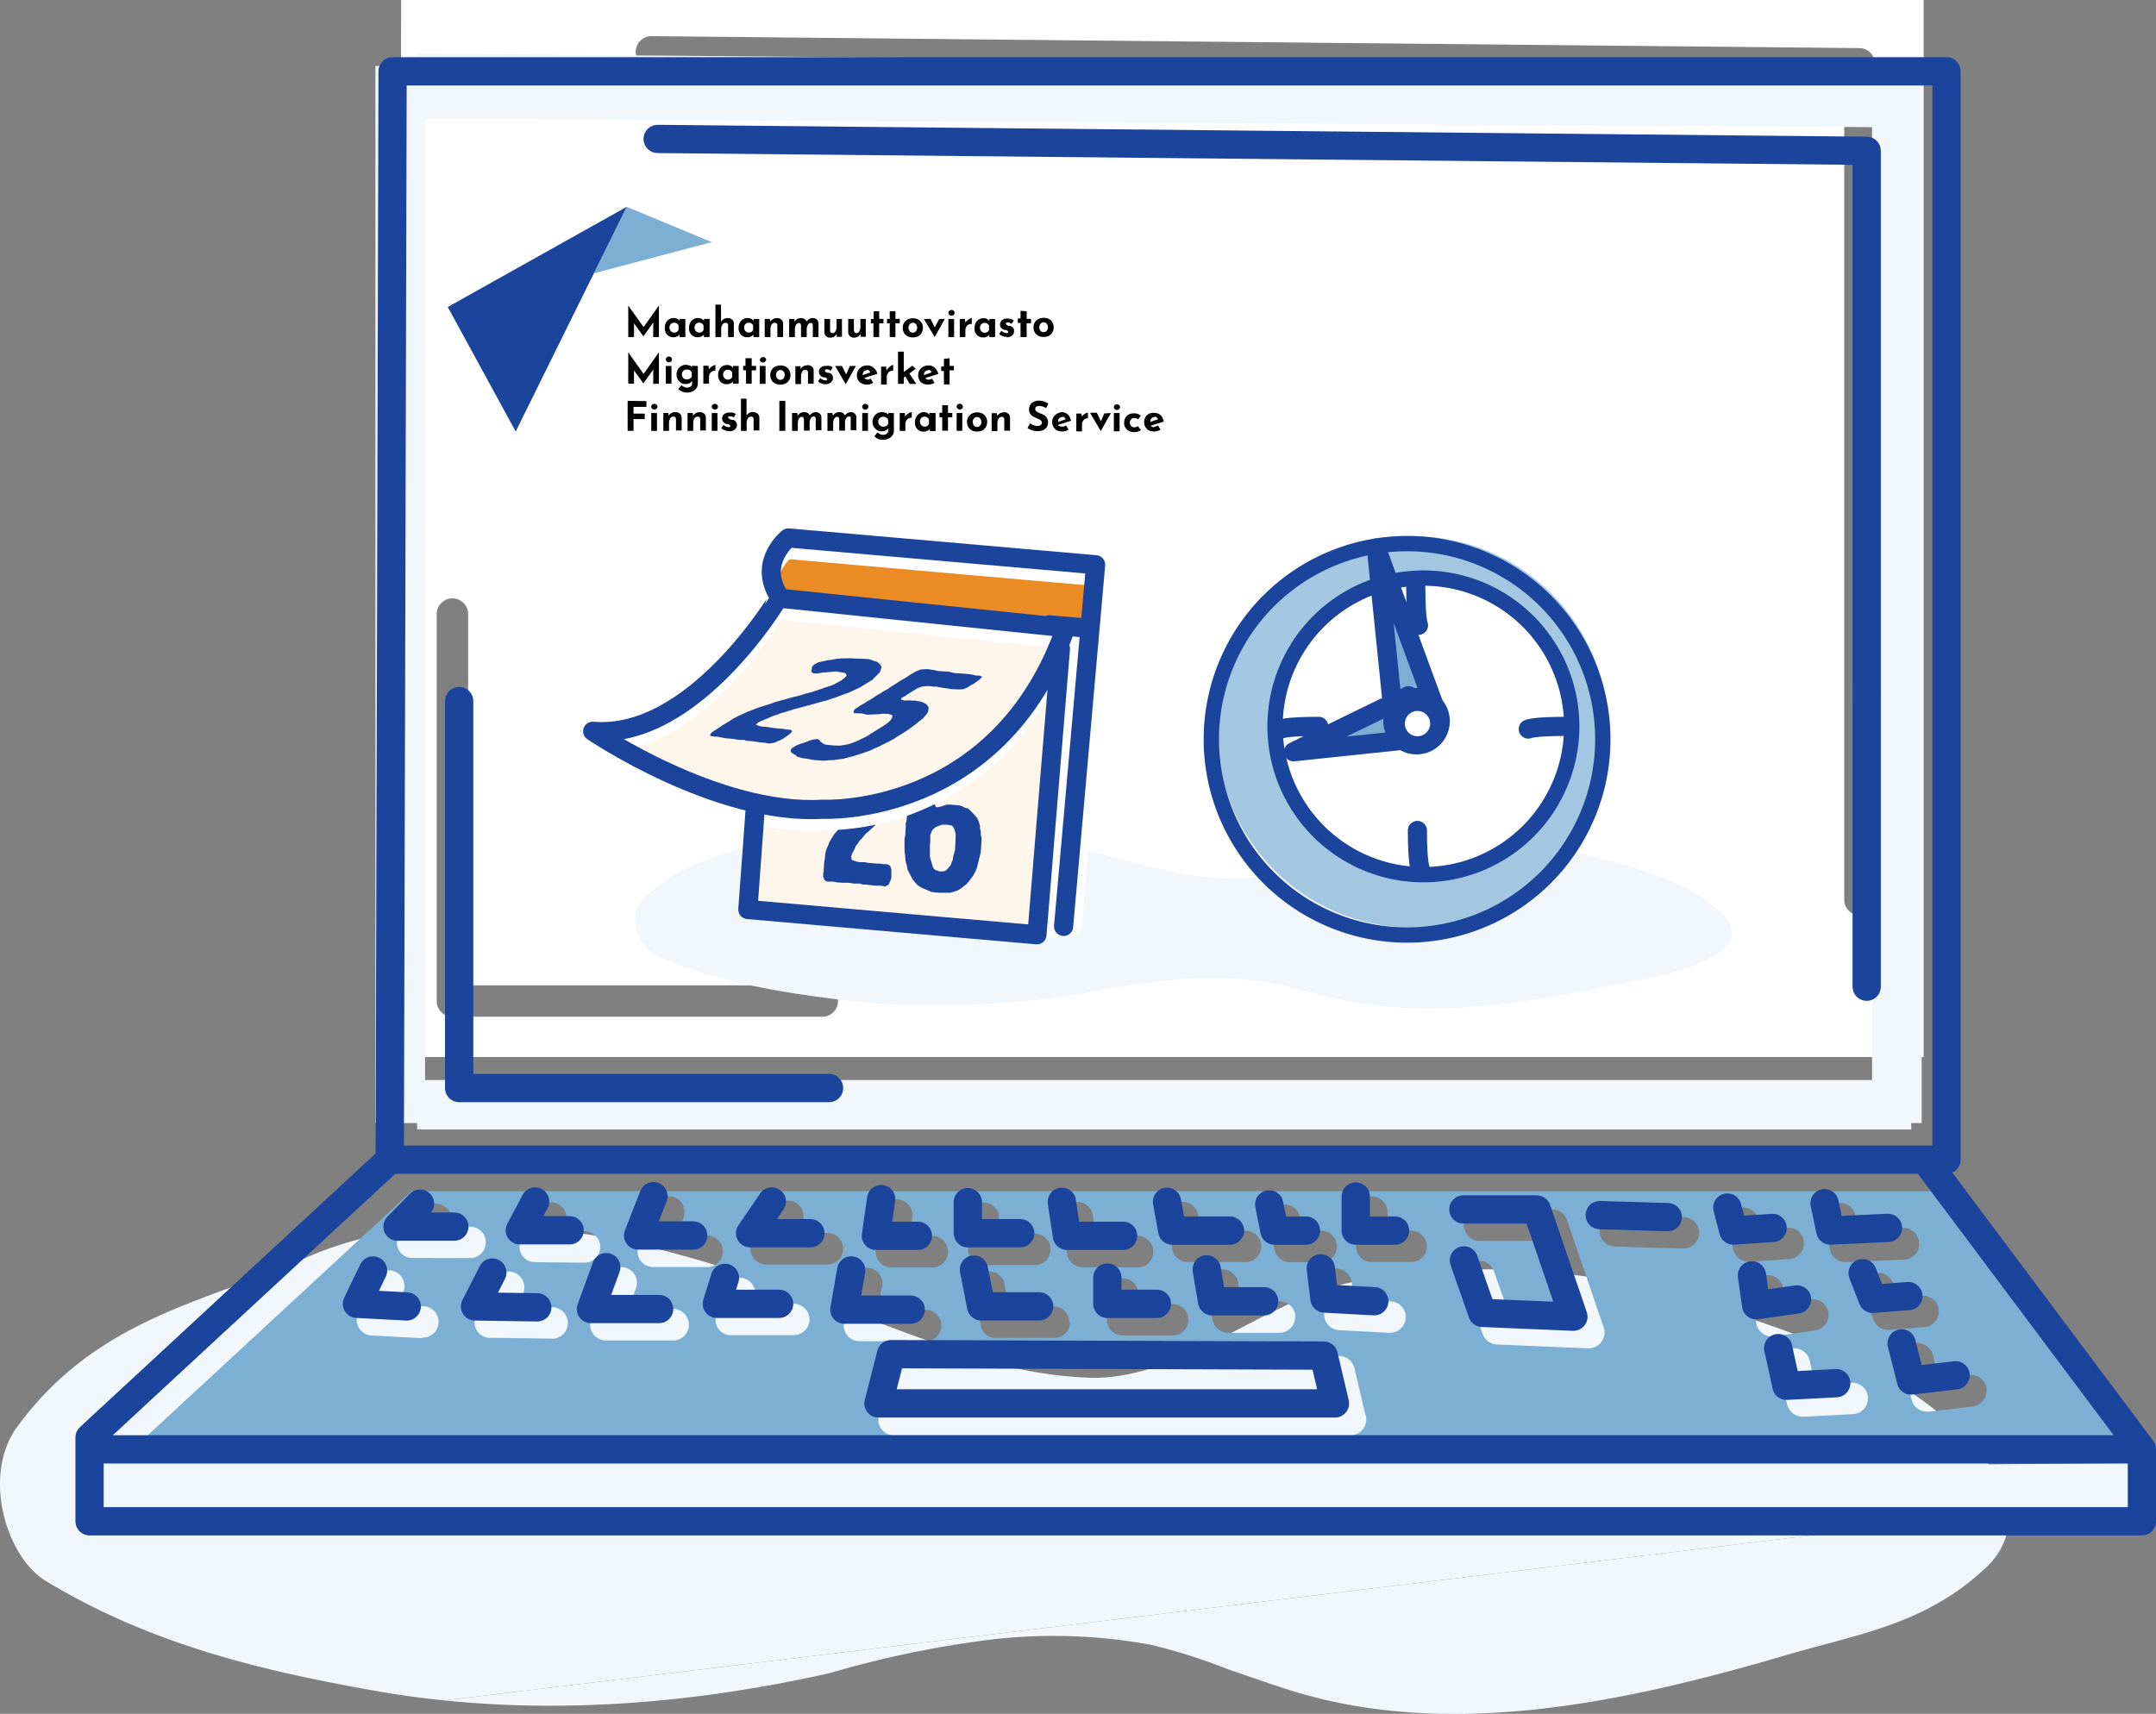 <svg xmlns="http://www.w3.org/2000/svg" xmlns:xlink="http://www.w3.org/1999/xlink" viewBox="0 0 281.4 223.75"><rect x="0" y="0" width="281.4" height="223.75" fill="#808080" stroke="none"/><defs><style>.cls-1,.cls-5,.cls-7,.cls-8,.cls-9{fill:none;}.cls-2{fill:#f2f7fb;}.cls-3{fill:#fff;}.cls-4{fill:#7bafd4;}.cls-5,.cls-7,.cls-8,.cls-9{stroke:#1b449c;}.cls-5,.cls-7,.cls-9{stroke-linecap:round;stroke-linejoin:round;}.cls-5{stroke-width:3.69px;}.cls-6{fill:#a3c7e1;}.cls-7,.cls-8{stroke-width:2px;}.cls-9{stroke-width:2.5px;}.cls-10{fill:#1b449c;}.cls-11{fill:#fff6eb;}.cls-12{clip-path:url(#clip-path);}.cls-13{fill:#eb8b23;}</style><clipPath id="clip-path"><path class="cls-1" d="M120.16,105.82a33.11,33.11,0,0,1-13,2.58,27.68,27.68,0,0,1-4.05-.08h0a35.56,35.56,0,0,1-3.67-.51l-.85,11.65,35.63,3.12,2.47-31.64a33.07,33.07,0,0,1-16.54,14.88"/></clipPath></defs><title>kuva1_1</title><g id="Layer_2" data-name="Layer 2"><g id="Layer_1-2" data-name="Layer 1"><path class="cls-2" d="M58,222q-4.2-.42-8.37-1.14c-14.88-2.61-29.71-6-43.7-14.49-5.16-3.16-8.32-13.82-3.66-20.13,10.49-14.3,24.82-16.24,37.78-22.09A45.73,45.73,0,0,1,50.55,161a72.38,72.38,0,0,1,10.69-1c16.75-.36,33.26,5,49.41,11.25,5.26,1.81,10.52,3.94,15.82,5.63a54,54,0,0,0,16.11,3c12,.08,22.38-10.19,34.07-12.52a91.44,91.44,0,0,1,44.49,2.5c12,3.61,29.91,9.2,39,22.06a11.34,11.34,0,0,1,1.93,5.43"/><path class="cls-2" d="M262.08,197.35a8.94,8.94,0,0,1-.35,3.54,9.87,9.87,0,0,1-3,4.2c-7.69,7.06-16.68,8.36-25.39,10.93-20.9,6.15-44.24,11.31-65.33,4.53-2.52-.81-5-1.69-7.56-2.56-1.64-.64-3.28-1.23-4.94-1.77s-3.32-1-5-1.43a70.28,70.28,0,0,0-21.25-.73,133.56,133.56,0,0,0-21,4.38C91.77,222.14,74.78,223.71,58,222"/><path class="cls-3" d="M52.36,0,52,138H251.07V0Zm54.92,132.74H59a2.05,2.05,0,0,1-2-2.05V80.17a2,2,0,0,1,4.1,0v48.47h46.23a2,2,0,0,1,0,4.1m137.48-15.28a2,2,0,0,1-4.1,0V10.36L84.89,8.83a2.06,2.06,0,0,1,0-4.11h0l157.8,1.56a2,2,0,0,1,2,2.05Z"/><path class="cls-2" d="M250.82,8.62h-3.36L54.34,7,54,8.62H49v138h5.45v.83h195v-.83h1.37ZM244.34,141H55.48V15.5l188.86,1.1Z"/><polygon class="cls-2" points="15.52 193.33 279.38 191 279.29 198.61 15.52 198.61 15.52 193.33"/><path class="cls-4" d="M252.24,155.51H53.73L17.3,189.22H277.51Zm-12.5,1.61a2,2,0,0,1,2.42,1.58l.39,1.86,5.79-.26a2.07,2.07,0,0,1,2.14,2,2,2,0,0,1-2,2.14l-7.52.34h-.1a2.05,2.05,0,0,1-2-1.63l-.74-3.56a2,2,0,0,1,1.59-2.43m-72.45.14a2,2,0,0,1,2.41,1.61l.36,1.77h2.42a2.05,2.05,0,0,1,0,4.1h-4.1a2.07,2.07,0,0,1-2-1.65l-.68-3.42a2,2,0,0,1,1.61-2.41m1.77,14.68A2.05,2.05,0,0,1,167,174h-6.74a2.05,2.05,0,0,1-2-1.71l-.71-4.17a2.05,2.05,0,1,1,4.05-.68l.42,2.45h5a2.05,2.05,0,0,1,2.05,2.05m-15.08-15a2.06,2.06,0,0,1,2.39,1.65l.38,2.08h5.81a2.05,2.05,0,0,1,0,4.1H155a2.06,2.06,0,0,1-2-1.68l-.68-3.76a2.06,2.06,0,0,1,1.65-2.39m-.91,13.31a2.05,2.05,0,0,1,0,4.1h-6.59a2.05,2.05,0,0,1-2-2v-3.42a2.05,2.05,0,0,1,4.1,0v1.37Zm-12.76-13.31a2.06,2.06,0,0,1,2.34,1.72l.41,2.69h5.56a2.06,2.06,0,0,1,0,4.11h-7.33a2.06,2.06,0,0,1-2-1.75l-.67-4.44a2,2,0,0,1,1.72-2.33m-.67,15.69a2.05,2.05,0,0,1-2,2.05H130a2,2,0,0,1-2-1.66l-.94-4.79a2.05,2.05,0,0,1,4-.79l.61,3.14h5.89a2,2,0,0,1,2,2M126.32,159a2.05,2.05,0,0,1,2.05-2h0a2.05,2.05,0,0,1,2.05,2.06l0,2h4.78a2.06,2.06,0,0,1,0,4.11h-6.84a2,2,0,0,1-2-2.07Zm-12,4.12.69-4.78a2.05,2.05,0,1,1,4.06.58l-.35,2.44h3.11a2.06,2.06,0,0,1,0,4.11h-5.47a2,2,0,0,1-1.55-.71,2.08,2.08,0,0,1-.49-1.64m-59.2,11.58H55l-6.5-.34a2.06,2.06,0,0,1-1.74-2.95L48.9,167a2.05,2.05,0,1,1,3.69,1.79l-.76,1.56,3.42.18a2.05,2.05,0,0,1-.11,4.1m-1.21-10.4a2,2,0,0,1-1.47-3.48l2.94-3a2.06,2.06,0,0,1,3.29,2.4h2.67a2,2,0,0,1,0,4.1Zm18.24,10.53h0L64,174.66a2,2,0,0,1-1.79-3l2.28-4.42a2.06,2.06,0,1,1,3.65,1.89l-.76,1.47,4.82.07a2.06,2.06,0,0,1,0,4.11m-2.32-10a2,2,0,0,1-1.8-3l2-3.76a2,2,0,0,1,3.6,2l-.39.73h3a2.05,2.05,0,0,1,0,4.1ZM88,175H79.09a2,2,0,0,1-1.69-.89,2.06,2.06,0,0,1-.24-1.88l2-5.47a2,2,0,1,1,3.84,1.43l-1,2.7H88A2.06,2.06,0,0,1,88,175m-2.74-9.58a2.07,2.07,0,0,1-1.7-.9,2.05,2.05,0,0,1-.2-1.92l2-5.13A2.05,2.05,0,1,1,89.2,159l-.92,2.31h4.15a2.06,2.06,0,0,1,0,4.11Zm18.4,8.89H95.51a2,2,0,0,1-2-2.67l1.06-3.38a2.05,2.05,0,0,1,3.92,1.23l-.23.72h5.34a2.05,2.05,0,1,1,0,4.1m4.18-9.23H100a2.05,2.05,0,0,1-1.7-3.2l2.73-4.1a2.06,2.06,0,1,1,3.42,2.28l-.61.91h4a2.06,2.06,0,1,1,0,4.11m2.77,9.26a2.06,2.06,0,0,1-.45-1.67l.89-5.12a2.06,2.06,0,1,1,4,.71L114.6,171h6.22a2.05,2.05,0,1,1,0,4.1h-8.66a2,2,0,0,1-1.57-.73m65.67,13H116.72a2,2,0,0,1-2-2.54l1.59-6.43a2,2,0,0,1,2-1.56h0l56.47.19a2.05,2.05,0,0,1,2,1.59l1.41,6a2.08,2.08,0,0,1,.14.75,2.05,2.05,0,0,1-2.06,2M181.38,174h-.11l-6.5-.34a2.06,2.06,0,0,1-1.93-1.81l-.48-3.94a2,2,0,0,1,1.78-2.28,2.06,2.06,0,0,1,2.29,1.78l.27,2.24,4.78.25a2.05,2.05,0,0,1-.1,4.1m2.73-9.24H179a2,2,0,0,1-2-2.05v-4.45a2.05,2.05,0,0,1,4.1,0v2.4h3.08a2.05,2.05,0,1,1,0,4.1M209,175.21a2.05,2.05,0,0,1-1.64.82h-.09l-11.9-.5a2.06,2.06,0,0,1-1.85-1.37l-2.39-6.85A2,2,0,1,1,195,166l1.94,5.53,7.5.31L201.12,162H193a2.06,2.06,0,0,1,0-4.11h9.58a2.06,2.06,0,0,1,1.94,1.39l4.79,14a2,2,0,0,1-.3,1.89M219.69,163h-.06l-8.88-.26a2.05,2.05,0,1,1,.12-4.1l8.88.26a2.05,2.05,0,0,1-.06,4.1m8.55,1.71a2.05,2.05,0,0,1-2-1.52l-.78-3a2.05,2.05,0,1,1,4-1l.35,1.32,3.44-.23a2,2,0,0,1,2.18,1.91,2.06,2.06,0,0,1-1.91,2.19l-5.13.34h-.14m3,9.76a2.08,2.08,0,0,1-1.24-.42,2,2,0,0,1-.79-1.35l-.55-3.9a2.05,2.05,0,0,1,4.07-.57l.26,1.86,3.31-.47a2.05,2.05,0,0,1,.57,4.07l-5.34.76-.29,0m10.61,10.16-6.5.34h-.1a2.05,2.05,0,0,1-2-1.61l-1.08-4.92a2.05,2.05,0,0,1,4-.88l.71,3.22,4.76-.25a2.05,2.05,0,1,1,.21,4.1m4.59-11a2,2,0,0,1-1.91-1.3l-1.3-3.35a2.05,2.05,0,1,1,3.82-1.49l.75,1.93,3.15-.25a2.06,2.06,0,0,1,.32,4.1l-4.67.36h-.16m11.11,10-5.81.68-.24,0a2.05,2.05,0,0,1-2-1.55l-1.23-4.85a2.05,2.05,0,1,1,4-1L253,180l4-.48a2.05,2.05,0,0,1,.48,4.08"/><path class="cls-5" d="M51.24,9.31H254.06V151.4H50.87Zm34.6,8.83,157.8,1.55V128.82M59.93,91.53v50.52h48.28M50.87,151.4,11.69,187.67v10.94H279.56v-9.39l-28-37.4m28,37.4h-267m42.26-32.08-2.94,3H59.3m10.55-3.28-2,3.76h6.5m10.94-4.45-2,5.13h7.19m10.26-4.44L97.9,161h7.87m9.24-4.45-.69,4.79h5.48m6.52-4.4,0,4.06h6.84m5.43-4.1.67,4.44h7.33m5.73-4.44.68,3.76h7.53m5.13-3.42.68,3.42h4.11m6.5-4.45v4.45h5.13M48.69,165.87l-2.1,4.35,6.5.34m11.17-4.42L62,170.56l8.13.12m9-5.25-2,5.47h8.9m8.59-4.07-1.06,3.39h8.13m9.41-4.36-.89,5.12h8.66m8.25-5.23.94,4.8h7.57m8.9-3.75v3.42H151m6.5-4.5.7,4.17H165m7.39-4.3.48,3.94,6.5.35m-63.07,6.91,56.47.19,1.47,6.24H114.66ZM191,157.9h9.57l4.79,14-11.89-.5-2.4-6.85m17.73-5.91,8.88.26m7.77-1.25.78,3,5.13-.34m6.78-3.23.75,3.57,7.53-.34m-17.76,6.19.55,3.9,5.34-.75m8.56-3.43,1.3,3.35,4.67-.36M232.09,176l1.08,4.92,6.5-.34m8.53-5.2,1.22,4.85,5.82-.68"/><path class="cls-2" d="M226,121.44a2.57,2.57,0,0,1-.19,1.37,4.16,4.16,0,0,1-1.62,1.63c-4.2,2.73-9.11,3.23-13.87,4.22-11.41,2.38-24.15,4.38-35.67,1.76l-4.13-1c-.89-.25-1.79-.48-2.69-.69s-1.82-.39-2.73-.55a53.28,53.28,0,0,0-11.6-.28A98.83,98.83,0,0,0,142,129.6,119.9,119.9,0,0,1,114.54,131c-1.53-.11-3.05-.25-4.57-.44-8.13-1-16.22-2.32-23.86-5.6-2.82-1.22-4.55-5.35-2-7.78,5.73-5.54,13.55-6.29,20.63-8.55a32.47,32.47,0,0,1,5.73-1.21,54,54,0,0,1,5.84-.38c9.14-.14,18.16,1.94,27,4.35,2.87.7,5.74,1.52,8.64,2.18a41.46,41.46,0,0,0,8.8,1.15c6.56,0,12.21-3.94,18.6-4.85a70.1,70.1,0,0,1,24.29,1c6.56,1.4,16.33,3.56,21.3,8.53a3.75,3.75,0,0,1,1.06,2.1"/><path class="cls-6" d="M184.4,121.1a25.55,25.55,0,1,0-25.55-25.55A25.55,25.55,0,0,0,184.4,121.1"/><path class="cls-7" d="M183.65,122.07A25.55,25.55,0,1,0,158.1,96.52,25.55,25.55,0,0,0,183.65,122.07Z"/><path class="cls-3" d="M185.78,114.19a19.36,19.36,0,1,0-19.36-19.36,19.36,19.36,0,0,0,19.36,19.36"/><path class="cls-8" d="M185.78,114.19a19.36,19.36,0,1,0-19.36-19.36A19.36,19.36,0,0,0,185.78,114.19Z"/><polygon class="cls-4" points="179.91 71.86 182.69 94.88 187.5 93.77 179.91 71.86"/><polygon class="cls-9" points="179.64 71.55 182 94.66 187.65 93.36 179.64 71.55"/><polygon class="cls-4" points="169.08 98.27 184.31 91.33 185.67 96.07 169.08 98.27"/><polygon class="cls-9" points="168.82 98.15 183.84 90.83 185.44 96.4 168.82 98.15"/><path class="cls-10" d="M184.89,98.49a4.34,4.34,0,1,0-4.34-4.34,4.34,4.34,0,0,0,4.34,4.34"/><path class="cls-9" d="M185,108.42c0,4.28.35,4.93.35,4.93"/><path class="cls-9" d="M184.79,76.71c0,4.28.35,4.93.35,4.93"/><path class="cls-9" d="M172.12,94.83c-4.29,0-4.93.35-4.93.35"/><path class="cls-9" d="M204.4,94.83c-4.29,0-4.93.35-4.93.35"/><path class="cls-3" d="M185,96.12a1.65,1.65,0,1,0-1.64-1.64A1.65,1.65,0,0,0,185,96.12"/><polygon class="cls-4" points="92.9 31.61 81.8 27 77.51 35.68 92.9 31.61"/><polygon class="cls-10" points="81.8 27 58.44 40.08 67.31 56.34 81.8 27"/><path d="M81.92,52.33v3.92h.77V54.71h1.46V54H82.69v-.88h1.68v-.75ZM85,56.25h.75V53.92H85Zm0-3.15a.34.34,0,0,0,.12.26.46.46,0,0,0,.29.11.4.4,0,0,0,.27-.11.32.32,0,0,0,.13-.26.32.32,0,0,0-.13-.27.4.4,0,0,0-.27-.11.46.46,0,0,0-.29.11.34.34,0,0,0-.12.27m3.14.71a1,1,0,0,0-.53.13.93.93,0,0,0-.36.35l0-.37h-.67v2.33h.74v-1a1.08,1.08,0,0,1,.16-.62.45.45,0,0,1,.41-.24c.21,0,.32.12.34.34v1.47h.74V54.51a.64.64,0,0,0-.23-.5.79.79,0,0,0-.55-.2m3.17,0a1,1,0,0,0-.54.13.84.84,0,0,0-.35.35l-.06-.37h-.67v2.33h.74v-1a1.08,1.08,0,0,1,.16-.62.47.47,0,0,1,.41-.24.32.32,0,0,1,.34.34v1.47h.74V54.51a.67.67,0,0,0-.22-.5.81.81,0,0,0-.55-.2m1.54,2.44h.74V53.92h-.74Zm0-3.15a.32.32,0,0,0,.13.26.43.43,0,0,0,.28.11.41.41,0,0,0,.28-.11.34.34,0,0,0,.12-.26.34.34,0,0,0-.12-.27.41.41,0,0,0-.28-.11.43.43,0,0,0-.28.11.32.32,0,0,0-.13.27m2.29,3.2a1.18,1.18,0,0,0,.55-.12.77.77,0,0,0,.34-.3.81.81,0,0,0,.11-.41.68.68,0,0,0-.55-.66l-.07,0-.07,0a1.43,1.43,0,0,1-.31-.12L95,54.49l.08-.13.21,0,.24,0,.23.14.28-.43a1.27,1.27,0,0,0-.38-.2,2.31,2.31,0,0,0-.49,0,1,1,0,0,0-.52.11.79.79,0,0,0-.31.29.81.81,0,0,0-.09.37.65.65,0,0,0,.14.43.92.92,0,0,0,.46.29l.16,0,.23.1.1.16-.09.14a.47.47,0,0,1-.23,0,.91.91,0,0,1-.58-.29l-.31.41a1,1,0,0,0,.42.28,1.37,1.37,0,0,0,.54.11m3.24-2.49a1,1,0,0,0-.54.13.84.84,0,0,0-.35.35V52.05h-.73v4.2h.74v-1a1.16,1.16,0,0,1,.16-.62.47.47,0,0,1,.41-.24.31.31,0,0,1,.34.34v1.47h.75V54.51a.67.67,0,0,0-.23-.5.81.81,0,0,0-.55-.2m3.39,2.44h.78V52.33h-.78Zm4.73-2.44a.79.79,0,0,0-.42.12,1.13,1.13,0,0,0-.36.33.58.58,0,0,0-.25-.34.84.84,0,0,0-.47-.11.92.92,0,0,0-.84.48l-.05-.37h-.68v2.33h.75v-1a1.21,1.21,0,0,1,.14-.58.44.44,0,0,1,.4-.25.22.22,0,0,1,.19.1.54.54,0,0,1,.07.26v1.44h.74v-1a1.16,1.16,0,0,1,.15-.6.45.45,0,0,1,.41-.25.21.21,0,0,1,.18.1.71.71,0,0,1,.06.26v1.44h.74V54.5A.7.7,0,0,0,107,54a.77.77,0,0,0-.55-.19m4.59,0a.84.84,0,0,0-.42.12,1.1,1.1,0,0,0-.35.33.6.6,0,0,0-.26-.34.81.81,0,0,0-.46-.11.91.91,0,0,0-.84.48l-.06-.37H108v2.33h.74v-1a1.11,1.11,0,0,1,.15-.58.42.42,0,0,1,.39-.25.24.24,0,0,1,.2.1.71.71,0,0,1,.06.26v1.44h.75v-1a1.16,1.16,0,0,1,.14-.6.46.46,0,0,1,.41-.25.24.24,0,0,1,.19.1.57.57,0,0,1,0,.26v1.44h.74V54.5a.63.63,0,0,0-.21-.5.77.77,0,0,0-.55-.19m1.53,2.44h.75V53.92h-.75Zm0-3.15a.34.34,0,0,0,.12.26.44.44,0,0,0,.29.11.4.4,0,0,0,.27-.11.34.34,0,0,0,.12-.26.34.34,0,0,0-.12-.27.4.4,0,0,0-.27-.11.44.44,0,0,0-.29.11.34.34,0,0,0-.12.27m3.44.82-.06.18a.76.76,0,0,0-.34-.21,1.37,1.37,0,0,0-.51-.08,1.1,1.1,0,0,0-.58.16,1.22,1.22,0,0,0-.44.46,1.28,1.28,0,0,0-.17.64,1.25,1.25,0,0,0,.59,1.08,1.08,1.08,0,0,0,.58.16,1.2,1.2,0,0,0,.54-.11.73.73,0,0,0,.33-.29v.33a.47.47,0,0,1-.19.39.83.83,0,0,1-.48.14.78.78,0,0,1-.39-.09,1.28,1.28,0,0,1-.32-.23l-.43.51.31.24a1.88,1.88,0,0,0,.34.15,1.57,1.57,0,0,0,.51.07,1.66,1.66,0,0,0,.7-.15,1.31,1.31,0,0,0,.51-.42,1.07,1.07,0,0,0,.19-.6V53.92Zm-.7,1.79a.64.64,0,0,1-.46-.19.63.63,0,0,1-.19-.47.6.6,0,0,1,.19-.46.63.63,0,0,1,.46-.18.81.81,0,0,1,.39.1.59.59,0,0,1,.25.27v.57a.68.68,0,0,1-.64.36m2.88-1.26-.06-.53h-.67v2.33h.74v-.91a.88.88,0,0,1,.09-.38.83.83,0,0,1,.26-.3.7.7,0,0,1,.4-.12H119l0-.74a.64.64,0,0,0-.27.08,1.4,1.4,0,0,0-.35.23,1.15,1.15,0,0,0-.26.33m3.18-.53,0,.24a1.11,1.11,0,0,0-.32-.26,1.13,1.13,0,0,0-.49-.09A1.09,1.09,0,0,0,120,54a1.14,1.14,0,0,0-.42.45,1.48,1.48,0,0,0-.16.68,1.18,1.18,0,0,0,.33.91,1.12,1.12,0,0,0,.83.31,1,1,0,0,0,.78-.35v.29h.75V53.92Zm-.61,1.79a.56.56,0,0,1-.31-.09.76.76,0,0,1-.23-.24.73.73,0,0,1-.08-.33.67.67,0,0,1,.17-.46.58.58,0,0,1,.42-.18.73.73,0,0,1,.37.1.58.58,0,0,1,.22.27v.57a.58.58,0,0,1-.56.36m2.29-2.81v1h-.36v.58h.36v1.76h.75V54.49h.56v-.58h-.56v-1Zm1.88,3.35h.74V53.92h-.74Zm0-3.15a.35.35,0,0,0,.13.26.43.43,0,0,0,.28.11.41.41,0,0,0,.28-.11.34.34,0,0,0,.12-.26.34.34,0,0,0-.12-.27.41.41,0,0,0-.28-.11.43.43,0,0,0-.28.11.35.35,0,0,0-.13.27m1.35,2a1.33,1.33,0,0,0,.17.67,1.15,1.15,0,0,0,.47.43,1.52,1.52,0,0,0,.69.15,1.41,1.41,0,0,0,.69-.16,1.08,1.08,0,0,0,.45-.45,1.27,1.27,0,0,0,.16-.64,1.24,1.24,0,0,0-.16-.64,1.08,1.08,0,0,0-.45-.45,1.39,1.39,0,0,0-.68-.16,1.47,1.47,0,0,0-.7.16,1.2,1.2,0,0,0-.47.45,1.25,1.25,0,0,0-.17.64m.75,0a.66.66,0,0,1,.16-.46.56.56,0,0,1,.82,0,.78.78,0,0,1,0,.92.5.5,0,0,1-.41.19.53.53,0,0,1-.41-.19.65.65,0,0,1-.16-.46m4.09-1.25a1,1,0,0,0-.54.13.84.84,0,0,0-.35.35l-.05-.37h-.68v2.33h.75v-1a1.16,1.16,0,0,1,.15-.62.47.47,0,0,1,.41-.24.31.31,0,0,1,.34.34v1.47h.75V54.51a.67.67,0,0,0-.23-.5.81.81,0,0,0-.55-.2m5.49-.53.29-.59a2.5,2.5,0,0,0-.57-.28,2.22,2.22,0,0,0-.73-.1,1.42,1.42,0,0,0-.89.33,1.08,1.08,0,0,0-.33.82,1,1,0,0,0,.16.57,1.21,1.21,0,0,0,.39.36,5.3,5.3,0,0,0,.56.25c.38.15.57.33.57.53a.37.37,0,0,1-.18.34,1,1,0,0,1-.43.1,1.28,1.28,0,0,1-.47-.1,1.67,1.67,0,0,1-.46-.24l-.34.6a2.26,2.26,0,0,0,.64.32,2.42,2.42,0,0,0,.7.1,1.59,1.59,0,0,0,.72-.15,1,1,0,0,0,.46-.41,1,1,0,0,0,.16-.56,1.11,1.11,0,0,0-.13-.58,1,1,0,0,0-.33-.36,1.87,1.87,0,0,0-.47-.23,3.13,3.13,0,0,1-.55-.27.43.43,0,0,1-.2-.33.35.35,0,0,1,.14-.3.66.66,0,0,1,.4-.1,1.89,1.89,0,0,1,.89.28m2,2.4a.6.6,0,0,1-.47-.2l1.71-.54a1.53,1.53,0,0,0-.42-.84,1.21,1.21,0,0,0-.82-.29A1.4,1.4,0,0,0,138,54a1.25,1.25,0,0,0-.49.45,1.16,1.16,0,0,0-.18.63,1.36,1.36,0,0,0,.16.65,1.08,1.08,0,0,0,.45.45,1.59,1.59,0,0,0,.72.15,1.44,1.44,0,0,0,.4-.06,1.86,1.86,0,0,0,.41-.17l-.33-.56a.83.83,0,0,1-.46.16m-.06-1.29a.45.45,0,0,1,.47.33l-1,.35v0a.67.67,0,0,1,.15-.46.51.51,0,0,1,.4-.17m2.57.06-.06-.53h-.67v2.33h.74v-.91a.88.88,0,0,1,.09-.38.83.83,0,0,1,.26-.3.65.65,0,0,1,.39-.12H142l0-.74a.63.63,0,0,0-.28.08,1.36,1.36,0,0,0-.34.23,1.15,1.15,0,0,0-.26.33m3-.53L143.7,55l-.55-1.11h-.88l1.4,2.38h0L145,53.92Zm1.26,2.33h.75V53.92h-.75Zm0-3.15a.34.34,0,0,0,.12.26.46.46,0,0,0,.29.11.4.4,0,0,0,.27-.11.35.35,0,0,0,.13-.26.35.35,0,0,0-.13-.27.4.4,0,0,0-.27-.11.46.46,0,0,0-.29.11.34.34,0,0,0-.12.27m3.5,2.94-.37-.47a.67.67,0,0,1-.87,0,.64.64,0,0,1-.17-.45.63.63,0,0,1,.16-.44.51.51,0,0,1,.4-.17.79.79,0,0,1,.51.18l.36-.48a1.37,1.37,0,0,0-.94-.31,1.4,1.4,0,0,0-.61.14,1.1,1.1,0,0,0-.45.43,1.18,1.18,0,0,0-.18.65,1.13,1.13,0,0,0,.36.9,1.33,1.33,0,0,0,1,.33,1.41,1.41,0,0,0,.45-.07,1.19,1.19,0,0,0,.39-.2m1.73-.36a.58.58,0,0,1-.46-.2l1.7-.54a1.45,1.45,0,0,0-.41-.84,1.22,1.22,0,0,0-.83-.29A1.39,1.39,0,0,0,150,54a1.25,1.25,0,0,0-.49.45,1.16,1.16,0,0,0-.18.63,1.25,1.25,0,0,0,.16.65,1.08,1.08,0,0,0,.45.45,1.59,1.59,0,0,0,.72.15,1.44,1.44,0,0,0,.4-.06,2.09,2.09,0,0,0,.41-.17l-.33-.56a.83.83,0,0,1-.47.16m0-1.29a.45.45,0,0,1,.47.33l-1,.35v0a.67.67,0,0,1,.15-.46.51.51,0,0,1,.4-.17"/><path d="M86,46l-2,2.82-2-2.82h0v4.08h.75V48.36l1.23,1.69h0l1.28-1.81v1.87H86V46Zm.9,4.08h.74V47.78h-.74Zm0-3.15a.32.32,0,0,0,.13.26.41.41,0,0,0,.28.11.43.43,0,0,0,.28-.11.34.34,0,0,0,.12-.26.34.34,0,0,0-.12-.27.38.38,0,0,0-.28-.11.37.37,0,0,0-.28.11.32.32,0,0,0-.13.27m3.44.82,0,.18a.8.8,0,0,0-.35-.21,1.33,1.33,0,0,0-.51-.09,1.08,1.08,0,0,0-.57.17,1.24,1.24,0,0,0-.45.46,1.27,1.27,0,0,0-.16.64,1.23,1.23,0,0,0,.16.63,1.21,1.21,0,0,0,.42.45,1.11,1.11,0,0,0,.59.16,1.27,1.27,0,0,0,.54-.11.94.94,0,0,0,.33-.29v.33a.47.47,0,0,1-.2.39.77.77,0,0,1-.47.14.82.82,0,0,1-.4-.09,1.24,1.24,0,0,1-.31-.23l-.44.51a2.21,2.21,0,0,0,.31.23,1.44,1.44,0,0,0,.35.16,1.51,1.51,0,0,0,.5.07,1.63,1.63,0,0,0,.7-.15,1.26,1.26,0,0,0,.51-.42,1,1,0,0,0,.19-.6V47.78Zm-.7,1.78a.65.65,0,0,1-.46-.18.67.67,0,0,1-.18-.47.63.63,0,0,1,.18-.46.65.65,0,0,1,.46-.18.77.77,0,0,1,.4.1.65.65,0,0,1,.25.27v.57a.69.69,0,0,1-.65.35m2.89-1.25-.06-.53h-.67v2.33h.74V49.2a.85.85,0,0,1,.09-.38.75.75,0,0,1,.26-.3.65.65,0,0,1,.39-.12h.09l0-.75a.68.68,0,0,0-.28.09,1.36,1.36,0,0,0-.34.23,1.15,1.15,0,0,0-.26.33m3.18-.53,0,.24a1,1,0,0,0-.32-.26,1.09,1.09,0,0,0-.49-.1,1.13,1.13,0,0,0-.56.16,1.19,1.19,0,0,0-.41.45,1.37,1.37,0,0,0-.16.68,1.21,1.21,0,0,0,.32.91,1.13,1.13,0,0,0,.84.31,1.08,1.08,0,0,0,.78-.35v.29h.74V47.78ZM95,49.56a.52.52,0,0,1-.3-.08.66.66,0,0,1-.23-.24.67.67,0,0,1,.09-.79.54.54,0,0,1,.41-.18.62.62,0,0,1,.37.1.6.6,0,0,1,.23.27v.57a.59.59,0,0,1-.57.35m2.3-2.8v1H97v.58h.37v1.76h.74V48.35h.57v-.58h-.57v-1Zm1.87,3.35h.75V47.78h-.75Zm0-3.15a.34.34,0,0,0,.12.26.46.46,0,0,0,.29.11.4.4,0,0,0,.27-.11A.32.32,0,0,0,100,47a.32.32,0,0,0-.13-.27.36.36,0,0,0-.27-.11.41.41,0,0,0-.29.11.34.34,0,0,0-.12.27m1.35,1.95a1.34,1.34,0,0,0,.16.68,1.15,1.15,0,0,0,.47.43,1.52,1.52,0,0,0,.69.15,1.42,1.42,0,0,0,.7-.16,1.21,1.21,0,0,0,.45-.45,1.28,1.28,0,0,0,.16-.65,1.21,1.21,0,0,0-.61-1.08,1.57,1.57,0,0,0-1.38,0,1.16,1.16,0,0,0-.48.45,1.21,1.21,0,0,0-.16.63m.75,0a.66.66,0,0,1,.16-.46.5.5,0,0,1,.4-.18.51.51,0,0,1,.41.18.74.74,0,0,1,0,.92.51.51,0,0,1-.41.18.5.5,0,0,1-.4-.18.66.66,0,0,1-.16-.46m4.08-1.25a1,1,0,0,0-.53.13.93.93,0,0,0-.36.35l0-.37h-.67v2.33h.74v-1a1.16,1.16,0,0,1,.15-.62.48.48,0,0,1,.41-.24.32.32,0,0,1,.35.34v1.47h.74V48.37a.63.63,0,0,0-.23-.5.79.79,0,0,0-.55-.2m2.3,2.49a1.15,1.15,0,0,0,.55-.12.84.84,0,0,0,.34-.3.72.72,0,0,0,.11-.41.67.67,0,0,0-.54-.66l-.08,0-.06,0a1.43,1.43,0,0,1-.31-.12l-.09-.16.08-.13.2-.06.24.06.24.14.28-.43a1.2,1.2,0,0,0-.39-.2,1.76,1.76,0,0,0-.49,0,1,1,0,0,0-.51.11.79.79,0,0,0-.31.29.71.71,0,0,0-.1.37.68.68,0,0,0,.15.43.93.93,0,0,0,.45.29l.17,0,.23.1.1.16-.09.13a.52.52,0,0,1-.23,0,.89.89,0,0,1-.58-.29l-.31.41a1,1,0,0,0,.42.28,1.32,1.32,0,0,0,.53.11m3.2-2.38-.48,1.11-.54-1.11H109l1.39,2.38h0l1.32-2.38Zm2.35,1.76a.57.57,0,0,1-.46-.2l1.7-.54A1.41,1.41,0,0,0,114,48a1.19,1.19,0,0,0-.82-.29,1.43,1.43,0,0,0-.68.17,1.23,1.23,0,0,0-.48.45,1.16,1.16,0,0,0-.18.63,1.36,1.36,0,0,0,.15.65,1,1,0,0,0,.46.44,1.46,1.46,0,0,0,.71.16,1.51,1.51,0,0,0,.41-.06,2.83,2.83,0,0,0,.4-.17l-.33-.56a.8.8,0,0,1-.46.16m-.06-1.29a.45.45,0,0,1,.47.33l-1,.35v0a.67.67,0,0,1,.15-.46.51.51,0,0,1,.4-.17m2.57.06-.06-.53H115v2.33h.74V49.2a.85.85,0,0,1,.09-.38.83.83,0,0,1,.26-.3.7.7,0,0,1,.4-.12h.09l0-.75a.64.64,0,0,0-.27.09A1.4,1.4,0,0,0,116,48a1.35,1.35,0,0,0-.26.33m3,1.8h.86l-.91-1.37.83-.62-.45-.4-1.11.82V45.91h-.75v4.2h.75v-.82l.21-.15Zm2.49-.57a.6.6,0,0,1-.47-.2l1.71-.54A1.53,1.53,0,0,0,122,48a1.21,1.21,0,0,0-.82-.29,1.43,1.43,0,0,0-.68.17,1.33,1.33,0,0,0-.49.45,1.24,1.24,0,0,0-.17.63,1.36,1.36,0,0,0,.15.65,1,1,0,0,0,.46.44,1.43,1.43,0,0,0,.71.16,1.56,1.56,0,0,0,.41-.06,2.83,2.83,0,0,0,.4-.17l-.33-.56a.8.8,0,0,1-.46.16m-.06-1.29a.45.45,0,0,1,.47.33l-1,.35v0a.67.67,0,0,1,.15-.46.51.51,0,0,1,.4-.17m2.06-1.49v1h-.36v.58h.36v1.76h.74V48.35h.57v-.58h-.57v-1Z"/><path d="M86,39.89l-2,2.81-2-2.81h0V44h.75V42.21l1.23,1.7h0l1.28-1.81V44H86V39.89Zm2.71,1.75,0,.24a1,1,0,0,0-.81-.36,1.1,1.1,0,0,0-.56.16,1.3,1.3,0,0,0-.42.45,1.44,1.44,0,0,0-.15.67,1.2,1.2,0,0,0,.32.92,1.13,1.13,0,0,0,.84.31,1,1,0,0,0,.77-.35V44h.75V41.64ZM88,43.42a.68.68,0,0,1-.31-.08.64.64,0,0,1-.22-.24.63.63,0,0,1-.09-.33.65.65,0,0,1,.17-.46.58.58,0,0,1,.42-.18.64.64,0,0,1,.37.1.52.52,0,0,1,.22.27v.57a.57.57,0,0,1-.56.35m3.88-1.78,0,.24a1.11,1.11,0,0,0-.32-.26,1,1,0,0,0-.49-.1,1.1,1.1,0,0,0-.56.16,1.14,1.14,0,0,0-.42.45,1.44,1.44,0,0,0-.16.67,1.2,1.2,0,0,0,.33.92,1.12,1.12,0,0,0,.83.31,1,1,0,0,0,.78-.35V44h.75V41.64Zm-.61,1.78a.65.65,0,0,1-.31-.08.76.76,0,0,1-.23-.24.73.73,0,0,1-.08-.33.65.65,0,0,1,.17-.46.58.58,0,0,1,.42-.18.64.64,0,0,1,.37.1.58.58,0,0,1,.22.27v.57a.58.58,0,0,1-.56.35M95,41.53a1,1,0,0,0-.53.13.87.87,0,0,0-.36.35V39.77h-.73V44h.75V43a1.16,1.16,0,0,1,.15-.62.47.47,0,0,1,.41-.24c.22,0,.33.11.34.34V44h.75V42.22a.69.69,0,0,0-.23-.5.8.8,0,0,0-.55-.19m3.35.11,0,.24a1.11,1.11,0,0,0-.32-.26,1,1,0,0,0-.49-.1,1.1,1.1,0,0,0-.56.16,1.14,1.14,0,0,0-.42.45,1.44,1.44,0,0,0-.16.67,1.2,1.2,0,0,0,.33.92,1.12,1.12,0,0,0,.83.31,1,1,0,0,0,.78-.35V44h.75V41.64Zm-.61,1.78a.65.65,0,0,1-.31-.08.76.76,0,0,1-.23-.24.73.73,0,0,1-.08-.33.65.65,0,0,1,.17-.46.58.58,0,0,1,.42-.18.66.66,0,0,1,.37.1.58.58,0,0,1,.22.27v.57a.58.58,0,0,1-.56.35m3.69-1.89a1,1,0,0,0-.53.13.87.87,0,0,0-.36.35l-.05-.37h-.68V44h.75V43a1.16,1.16,0,0,1,.15-.62.47.47,0,0,1,.41-.24c.22,0,.33.11.34.34V44h.75V42.22a.69.69,0,0,0-.23-.5.8.8,0,0,0-.55-.19m4.61,0a.79.79,0,0,0-.42.12,1.42,1.42,0,0,0-.36.33.56.56,0,0,0-.25-.33.84.84,0,0,0-.47-.12.91.91,0,0,0-.84.49l0-.37H103V44h.75V43a1.21,1.21,0,0,1,.14-.58.44.44,0,0,1,.4-.25.22.22,0,0,1,.19.09.59.59,0,0,1,.07.27V44h.74V43a1.15,1.15,0,0,1,.15-.59.45.45,0,0,1,.41-.25.2.2,0,0,1,.18.09.77.77,0,0,1,.06.27V44h.74V42.22a.71.71,0,0,0-.22-.51.77.77,0,0,0-.54-.19m3.12.12v1a1.22,1.22,0,0,1-.14.61.45.45,0,0,1-.39.24c-.2,0-.31-.11-.32-.34V41.64h-.74v1.74a.63.63,0,0,0,.22.5.74.74,0,0,0,.53.2,1.08,1.08,0,0,0,.52-.13,1,1,0,0,0,.34-.36l0,.38h.68V41.64Zm3.11,0v1a1.22,1.22,0,0,1-.14.61.45.45,0,0,1-.4.24c-.19,0-.3-.11-.31-.34V41.64h-.74v1.74a.66.66,0,0,0,.21.5.78.78,0,0,0,.54.2,1,1,0,0,0,.51-.13.93.93,0,0,0,.35-.36l0,.38H113V41.64Zm1.73-1v1h-.36v.58H114V44h.75V42.21h.56v-.58h-.56v-1Zm2.1,0v1h-.36v.58h.36V44h.74V42.21h.57v-.58h-.57v-1Zm1.7,2.15a1.28,1.28,0,0,0,.16.67,1.17,1.17,0,0,0,.47.44,1.52,1.52,0,0,0,.69.15,1.42,1.42,0,0,0,.7-.16,1.15,1.15,0,0,0,.45-.45,1.38,1.38,0,0,0,0-1.29,1.19,1.19,0,0,0-.45-.44,1.57,1.57,0,0,0-1.38,0,1.14,1.14,0,0,0-.64,1.08m.75,0a.65.65,0,0,1,.16-.46.51.51,0,0,1,.4-.19.49.49,0,0,1,.41.19.74.74,0,0,1,0,.92.51.51,0,0,1-.41.18.5.5,0,0,1-.4-.18.66.66,0,0,1-.16-.46m4-1.14L122,42.75l-.54-1.11h-.88L122,44h0l1.32-2.37ZM123.78,44h.75V41.64h-.75Zm0-3.16a.35.35,0,0,0,.13.27.43.43,0,0,0,.28.11.41.41,0,0,0,.28-.11.34.34,0,0,0,.12-.27.34.34,0,0,0-.12-.26.37.37,0,0,0-.28-.11.38.38,0,0,0-.28.11.35.35,0,0,0-.13.26M126,42.17l-.06-.53h-.67V44H126v-.92a.83.83,0,0,1,.35-.67.7.7,0,0,1,.4-.12h.09l0-.75a.77.77,0,0,0-.27.08,1.82,1.82,0,0,0-.35.24,1.15,1.15,0,0,0-.26.33m3.18-.53,0,.24a1.11,1.11,0,0,0-.32-.26,1,1,0,0,0-.49-.1,1.1,1.1,0,0,0-.56.16,1.14,1.14,0,0,0-.42.45,1.44,1.44,0,0,0-.16.67,1.24,1.24,0,0,0,.32.92,1.16,1.16,0,0,0,.84.31,1,1,0,0,0,.78-.35V44h.75V41.64Zm-.61,1.78a.65.65,0,0,1-.31-.08.76.76,0,0,1-.23-.24.73.73,0,0,1-.08-.33.65.65,0,0,1,.17-.46.58.58,0,0,1,.42-.18.66.66,0,0,1,.37.1.58.58,0,0,1,.22.27v.57a.58.58,0,0,1-.56.35m2.83.59a1.18,1.18,0,0,0,.55-.11.91.91,0,0,0,.34-.3.84.84,0,0,0,.11-.41.67.67,0,0,0-.55-.66l-.07,0-.07,0a1.14,1.14,0,0,1-.3-.12l-.1-.17.08-.12.21-.06.24.06.23.14.29-.44a1.4,1.4,0,0,0-.39-.19,1.77,1.77,0,0,0-.49-.06,1,1,0,0,0-.52.12.65.65,0,0,0-.3.29.7.7,0,0,0-.1.36.69.69,0,0,0,.15.44.92.92,0,0,0,.45.28l.17,0,.22.09.1.17-.08.13a.54.54,0,0,1-.24,0,.91.91,0,0,1-.58-.29l-.3.41a1.11,1.11,0,0,0,.41.28,1.4,1.4,0,0,0,.54.1m1.84-3.39v1h-.36v.58h.36V44H134V42.21h.57v-.58H134v-1Zm1.7,2.15a1.28,1.28,0,0,0,.16.67,1.17,1.17,0,0,0,.47.44,1.52,1.52,0,0,0,.69.15,1.42,1.42,0,0,0,.7-.16,1.15,1.15,0,0,0,.45-.45,1.38,1.38,0,0,0,0-1.29,1.19,1.19,0,0,0-.45-.44,1.57,1.57,0,0,0-1.38,0,1.14,1.14,0,0,0-.64,1.08m.75,0a.65.65,0,0,1,.16-.46.51.51,0,0,1,.4-.19.49.49,0,0,1,.41.19.74.74,0,0,1,0,.92.51.51,0,0,1-.41.18.5.5,0,0,1-.4-.18.66.66,0,0,1-.16-.46"/><path class="cls-3" d="M102.61,67.85l-2.46,3.51.81,3-1.34,3.1-8,9.3L81.08,93l-3.32.49L87,98.89l9.79,3,1.39,3L97,119.2l36.37,2.92s7.61,1.41,7.85-1.33c.13-1,3.63-45.86,4-47.24s-1.85-2.13-1.85-2.13Z"/><path class="cls-11" d="M102,80.89l35.46,3.67c-3.58,9.32-9.63,15.79-18,19.26a31.29,31.29,0,0,1-12.21,2.46h-.12a25.66,25.66,0,0,1-3.8-.07c-8.81-.77-18-5.47-22.56-8.12C91.6,96.44,100.13,83.83,102,80.89"/><path class="cls-11" d="M134.23,122.58,98.6,119.46l.85-11.65a35.38,35.38,0,0,0,3.68.51h0a27.65,27.65,0,0,0,4.05.08,33.11,33.11,0,0,0,13-2.58,33.7,33.7,0,0,0,16.68-15Z"/><g class="cls-12"><path class="cls-10" d="M109.94,115.25l.85,0,.63.1h.42l.35,0,.47.14.37,0,1.27.14.64,0,.6.1.45-.23.26-.6.09-.34,0-.65,0-.4-.15-.46-.38-.23-.45,0-.63-.08-.37,0-1.12-.1-.36-.08h-.64l-.42-.07-.65-.23-.09-.45.14-.36.35-.67.14-.34.3-.39.21-.33.23-.21.6-.72.34-.26,1.92-1.8.41-.49.22-.3.18-.31.46-.66.47-1.15.2-1.63-.32-1.54-.6-1-.3-.3-.35-.23-.3-.23-.41-.23-.39-.09-.41-.16-.41-.13h-.67l-1,.06h-.4l-.87.12-.4.07-.36.11-.37.25-.41.16-.37.29-.28.2-.13.51.14.49.27.32.23.39.27.27.44.22.46-.09.33-.19.41-.12.9-.27,1.24.16.28.2.3.25.12.38,0,.63-.21.93-.18.28-.27.3-.73,1-.26.28-.32.27-.26.32-.58.48-1.22,1.16-.18.28-.86,1-.6,1-.11.34-.19.41-.12.36-.07.29-.06.62-.11.71-.06,1-.06.39,0,.32.15.44.36.23.42,0,.4,0,.5.1Zm12.62,1.3.64,0,.83,0,.46-.13.58-.2.48-.33.63-.49.33-.4.24-.32.24-.31.38-.71.14-.39.5-2,.1-1.51,0-.4-.1-.38v-.42l-.1-.41,0-.38-.24-.71-.2-.35-.25-.29-.58-.6-.32-.28-.37-.08-.36-.2-.36-.11-1.22-.11-.4,0-.76.25-.41.09h-.29L122,105l.39-1.13.21-.31.3-.32.32-.27.31-.2.55-.27.61-.25.79-.2.93,0,.36-.14.22-.43v-.72l0-.4,0-.44-.24-.32-.4-.24-1.29.07-.42,0-.43.06-.38.09-.4,0-.76.38-.38.09-.36.17-.36.22-.32.27-.34.27-.59.57-.19.33-.24.3-.16.39-.3.32-.18.31-.1.44-.3.77-.07.44-.19.36-.08.36v.4l-.14.38,0,.35-.07.47-.08.31,0,.45-.07,1.14-.09.36V110l0,.75v.45l.07.41.06.77.2.74.05.36.34.7.39.7.27.32.29.33.5.34.9.38.38.18.42.06Zm.16-2.77-.6-.18-.3-.25-.14-.43-.13-.44-.12-.38-.06-.3,0-1.28.05-.86,0-.3V109l.26-.62.38-.36.44-.19.44-.16.69,0,.63.11.24.32.15.44.1.38-.1,2.08-.23.78-.06.44-.31.77-.24.28-.29.32-.26.15Z"/></g><path class="cls-13" d="M136.84,82.2a1,1,0,0,0-.56.11l-34-3.52-.07-.16a4.47,4.47,0,0,1,.88-5.62l38.58,3.38-.54,6.18Z"/><path class="cls-9" d="M77.36,95.47s16.16,11,30,10.18c0,0,23,1.22,31.73-23.7l-37.48-3.87S90.59,96.62,77.36,95.47Zm21.25,9.62-1,13.65,37.73,3.3,3.07-37.36m.41,36.27L143,73.73l-40.11-3.5s-3.84,3-1.42,7.24m35.47,4.1,4.94.43"/><polygon class="cls-10" points="99.83 96.97 99.17 96.91 97.92 96.74 97.5 96.72 97.11 96.6 96.7 96.61 96.25 96.57 95.66 96.46 94.76 96.39 94.17 96.28 93.71 96.19 93.26 96.17 92.84 96.11 92.65 95.95 92.87 95.66 93.12 95.46 93.52 95.22 94.39 94.63 95.12 94.2 95.71 93.81 96.05 93.64 96.48 93.42 97.04 93.18 97.45 92.97 98.97 92.38 100.75 91.82 101.19 91.65 103.51 91.01 104.53 90.76 105.1 90.57 105.68 90.42 106.2 90.27 107.83 89.71 108.37 89.54 108.81 89.37 109.84 88.81 110.32 88.42 110.51 88.17 110.41 87.99 110.28 87.85 109.08 87.66 107.87 87.77 107.33 87.81 106.8 87.91 106.23 87.93 105.94 87.77 105.88 87.58 105.97 87.32 105.96 87.1 106.22 86.79 106.79 86.47 107.27 86.37 107.92 86.21 108.51 86.14 109.11 86.02 109.6 85.97 110.09 85.95 111.13 85.94 111.56 85.97 112.73 86.01 113.45 86.06 113.78 86.17 114.09 86.3 114.44 86.38 114.67 86.55 114.81 86.71 114.99 86.88 115.05 87.09 114.85 87.75 113.87 88.74 112.26 89.74 110.76 90.43 109.7 90.81 109.24 90.99 108.74 91.16 107.88 91.44 104.26 92.43 103.66 92.58 102.4 92.98 101.98 93.09 101.46 93.29 100.79 93.51 100.36 93.71 99.41 94.11 98.95 94.32 98.66 94.61 99.16 94.8 99.56 94.87 100.25 94.92 100.57 94.99 101.69 95.13 102.11 95.14 102.72 95.24 103.2 95.28 103.41 95.45 103.17 95.75 102.85 96 102.26 96.4 101.88 96.61 101.08 96.96 100.4 97.08 99.83 96.97"/><polygon class="cls-10" points="105.61 99.11 105.21 99.04 104.81 98.99 104.06 98.8 103.87 98.62 103.38 98.32 103.21 98.16 103.2 97.9 103.42 97.62 103.96 97.31 104.5 97.1 105.02 96.94 105.57 96.72 106.11 96.55 106.72 96.48 106.96 96.61 107.05 96.8 107.3 96.97 107.52 97.13 107.78 97.22 108.85 97.33 109.67 97.34 110.27 97.25 110.77 97.14 111.31 96.97 112.01 96.68 112.42 96.47 113.02 96.19 113.48 95.91 114.04 95.55 115.22 94.82 115.93 94.32 116.18 94.09 116.38 93.8 116.45 93.63 116.46 93.36 115.95 93.21 115.26 93.17 114.69 93.24 113.18 93.31 112.46 93.14 111.48 93.12 111.39 92.87 111.56 92.6 112.4 92.03 112.81 91.82 113.2 91.55 113.71 91.28 114.04 91.05 114.48 90.76 114.97 90.49 115.3 90.25 115.86 89.97 116.17 89.73 116.6 89.47 117.55 88.85 118.24 88.46 118.7 88.14 119.5 87.67 120.19 87.4 121.04 87.35 122 87.5 122.37 87.59 123.3 87.66 123.75 87.68 124.5 87.85 124.92 87.9 125.37 87.92 126.3 87.99 126.7 88.04 127.08 88.11 127.37 88.2 127.87 88.2 128.2 88.38 127.77 88.78 127.16 89.22 126.62 89.51 126.29 89.75 125.67 89.99 125.09 90.01 124.24 89.97 122.67 89.74 122.29 89.65 121.84 89.64 121.42 89.58 120.97 89.57 120.39 89.63 119.77 89.83 118.54 90.59 118.1 90.89 117.69 91.1 117.6 91.32 117.95 91.45 118.69 91.44 119.51 91.48 120.23 91.61 120.82 91.88 121.02 92.06 121.16 92.25 121.2 92.46 121.14 92.9 121 93.18 120.5 93.75 120.2 94.01 119.79 94.32 119.51 94.56 118.42 95.35 117.67 95.83 117.06 96.19 116.68 96.46 116.14 96.75 114.62 97.51 114.13 97.71 113.58 97.98 113.02 98.18 112.39 98.4 111.25 98.75 110.05 99.06 109.47 99.13 108.87 99.23 108.45 99.24 107.89 99.29 107.29 99.31 106.94 99.27 106.2 99.22 105.61 99.11"/></g></g></svg>